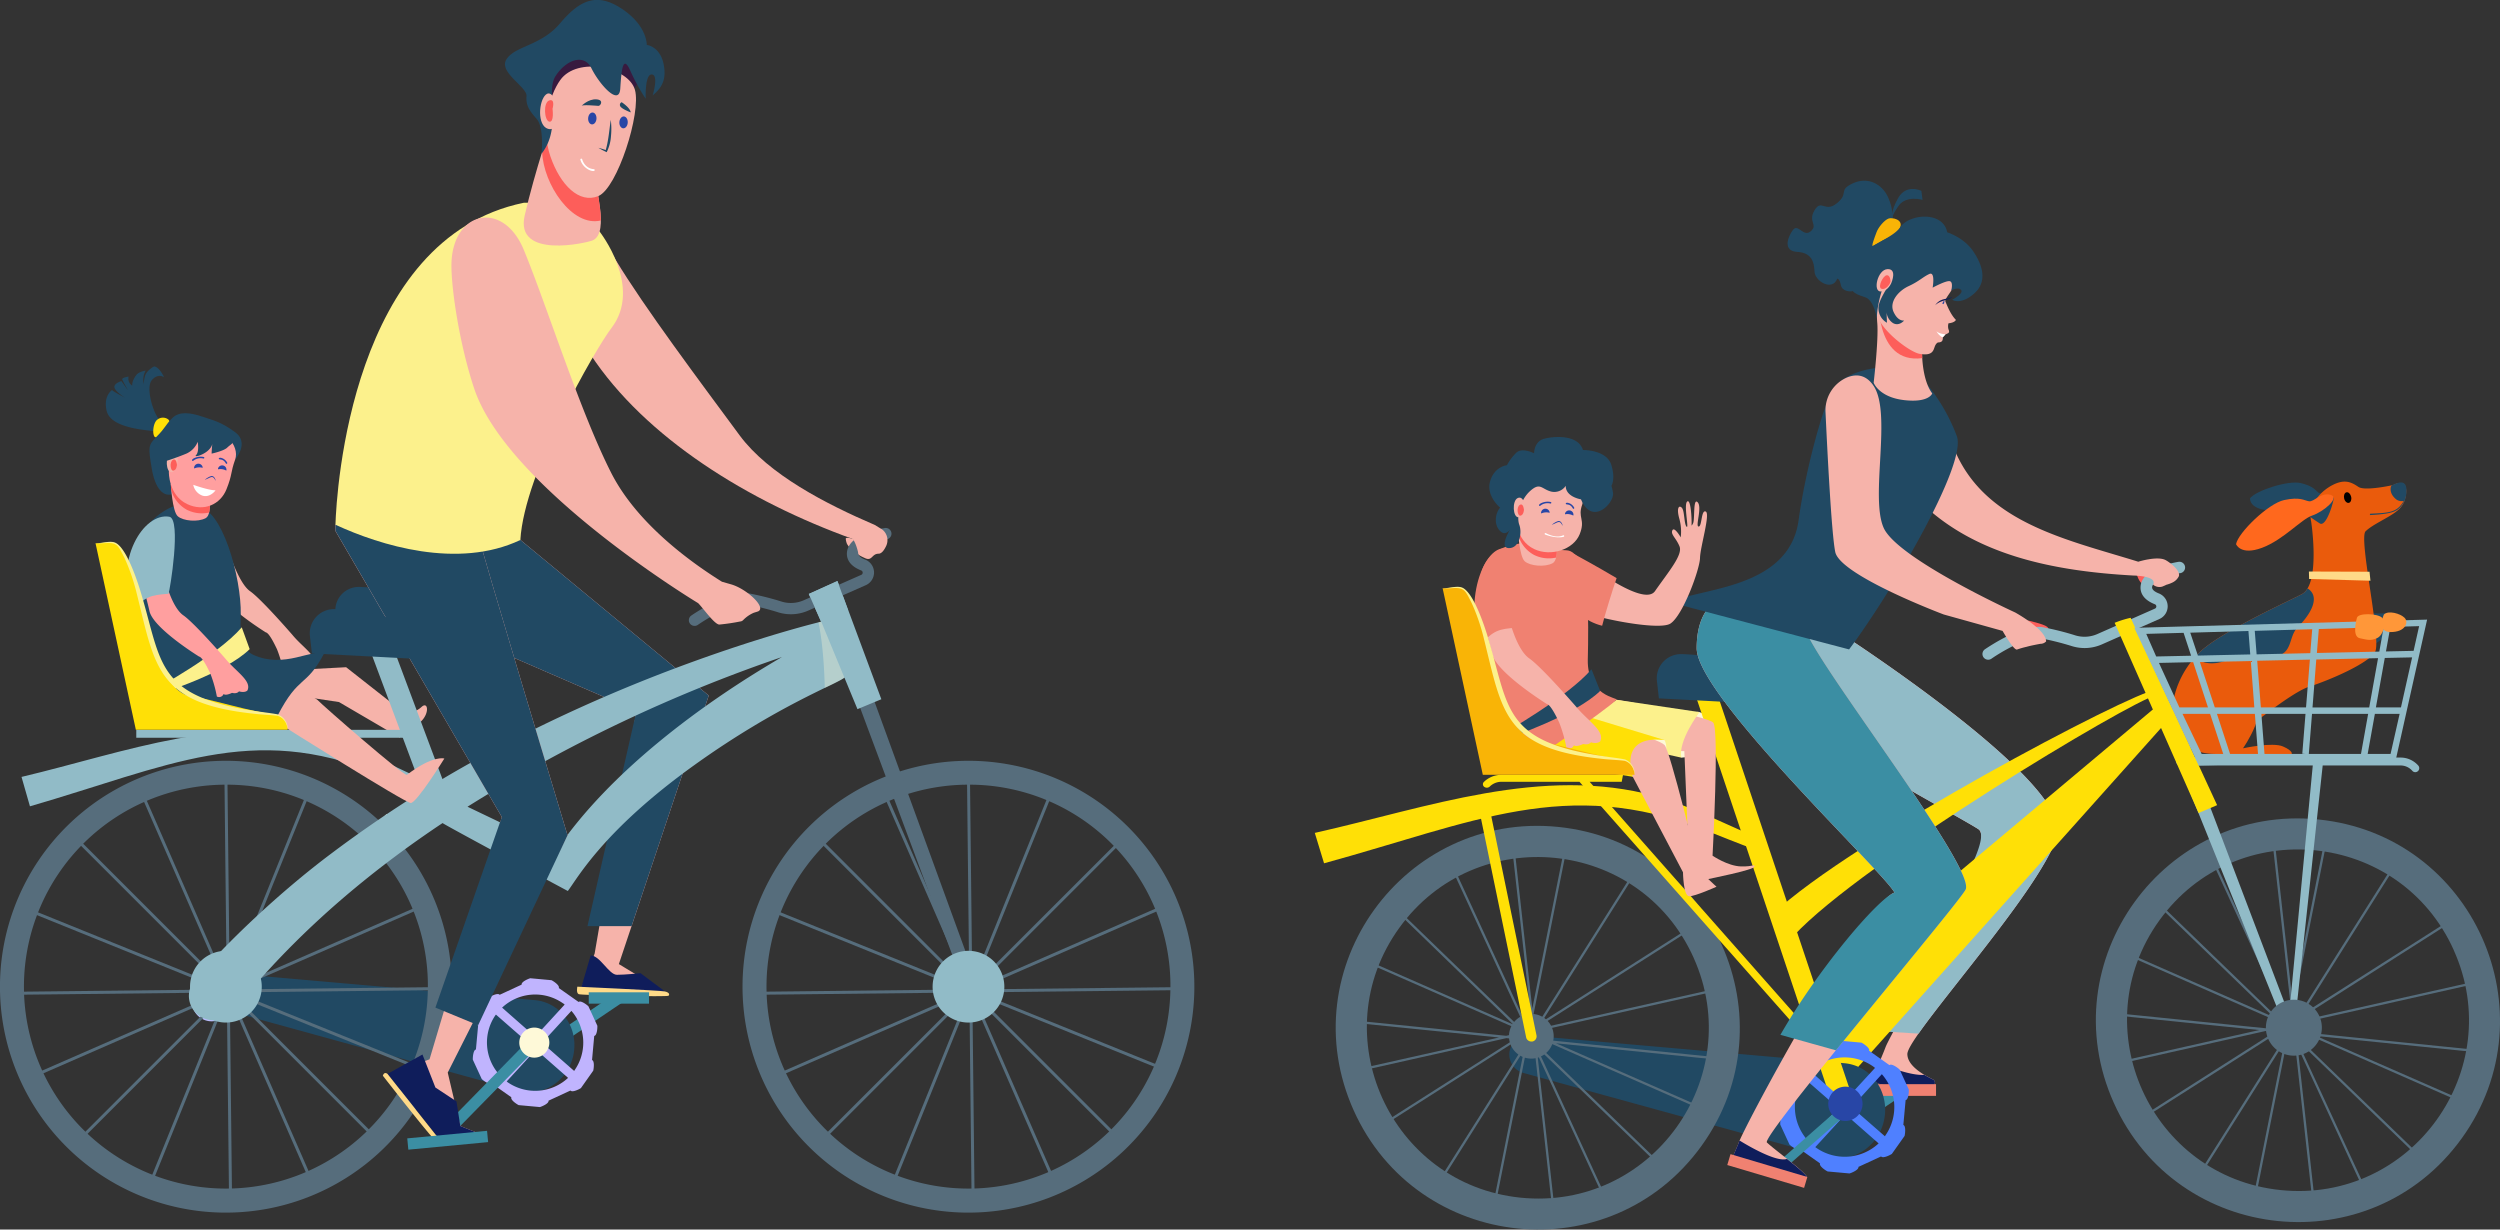 <svg xmlns="http://www.w3.org/2000/svg" viewBox="0 0 982.89 483.4"><rect x="0" y="0" width="982.89" height="483.4" fill="#333333" stroke="none"/><defs><style>.cls-1{isolation:isolate;}.cls-2{fill:#214963;}.cls-3{fill:#ffe006;}.cls-4{fill:#fd5e5a;}.cls-5{fill:#91bbc7;}.cls-6{fill:#f6b3aa;}.cls-16,.cls-7{fill:#fef9d8;}.cls-8{fill:#ea5b0c;}.cls-9{fill:#ffda88;}.cls-10{fill:#ff681d;}.cls-11{fill:#0f1d5b;}.cls-12{fill:#3b8ea3;}.cls-13{fill:#b9bcfc;}.cls-14{fill:#566d7c;}.cls-15{fill:#c0b4fe;}.cls-16{mix-blend-mode:multiply;opacity:0.33;}.cls-17{fill:#fcf18c;}.cls-18{fill:#f08171;}.cls-19{fill:#4f80ff;}.cls-20{fill:#2846a6;}.cls-21{fill:#381a3f;}.cls-22{fill:#f9b406;}.cls-23{fill:#fff;}.cls-24{fill:#111f59;}.cls-25{fill:#ff9739;}.cls-26{fill:#ff9f9f;}</style></defs><g class="cls-1"><g id="Ebene_1" data-name="Ebene 1"><path class="cls-2" d="M171.6,233.3s-.08-.8-2.71-3.36-5.69-12.89-3.18-15.8,4.81-1.15,4.81-1.15-1.83-4.12-3.94-4.24c0,0-3,1.55-3.56,3.85a10.59,10.59,0,0,0-.46,3.15,7.2,7.2,0,0,1,.74-5.34,6.7,6.7,0,0,0-3.4,1.35s-2,2.23-1.91,4.53a3.24,3.24,0,0,1-1.4-3.55s-2.82.38-2.5,1.17c.23.56,2.24,4.24,2.24,4.24l-2.59-3.65s-3.34,1-2.65,2.76,4.12,3.77,4.12,3.77-4.56-2.31-5.15-3c0,0-3.53,2.27-2.09,8.24,1.84,7.64,19,7.54,20.72,8.26S171.6,233.3,171.6,233.3Z" transform="translate(-106.02 -64.68)"/><path class="cls-3" d="M172.21,229.61a3.49,3.49,0,0,0-4.36.08c-1.63,1.21-2.06,5.66-1,6.75S174.75,232.41,172.21,229.61Z" transform="translate(-106.02 -64.68)"/><path class="cls-4" d="M946,290.28s.93,3.49,2.76,4.25,2.29-1.37,1.81-2.75S946,290.28,946,290.28Z" transform="translate(-106.02 -64.68)"/><path class="cls-4" d="M903,308.58s6.4,1.35,7.86,2.53-.11,3.06-1.39,2.66S903,308.58,903,308.58Z" transform="translate(-106.02 -64.68)"/><path class="cls-5" d="M885.83,323.08a2.26,2.26,0,0,1,.57-3.13c1.5-1,14.79-10,22.66-8.69A111.83,111.83,0,0,1,922,314.5a12.44,12.44,0,0,0,8.58-.53l22.64-10a.93.93,0,0,0,0-1.72c-4.7-1.84-5.66-4.61-5.64-6.61.1-7.32,12.45-9.67,14.92-10.07a2.25,2.25,0,1,1,.71,4.45c-6.57,1.06-15.71,5.16-8.35,8a5.44,5.44,0,0,1,.19,10l-22.64,10a16.83,16.83,0,0,1-11.71.72,109.75,109.75,0,0,0-12.35-3.1c-5.17-.86-15.72,5.45-19.36,8A2.26,2.26,0,0,1,885.83,323.08Z" transform="translate(-106.02 -64.68)"/><path class="cls-6" d="M442.84,277.12s-4.4-1.8-4.3-.57a7,7,0,0,0,.42,1.82c.72,1.52,3.58,4.51,5.21,4C446.22,281.74,442.84,277.12,442.84,277.12Z" transform="translate(-106.02 -64.68)"/><path class="cls-6" d="M450,271.09c-19.15-8.23-41.81-19.83-53.21-35.28-15.29-20.72-37.62-50.48-48.73-69C338,150,319.28,148,319.16,166.24c-.05,8.14,9.94,23.93,19,37.78,21.61,32.86,62.12,57.79,103.09,72.55l11.15-4Z" transform="translate(-106.02 -64.68)"/><path class="cls-2" d="M198.47,245.36s5.77-6.56,0-10.76S190,230,185.61,228.5s-9-2.31-11.85.54-2.59,3.73-6.11,7.25-3.32,4.27-2,12.4,4.65,11.78,8.66,10.09S198.47,245.36,198.47,245.36Z" transform="translate(-106.02 -64.68)"/><path class="cls-6" d="M210.36,328.69,242.1,327,265,345a9.1,9.1,0,0,0,6.73-2.36c3-2.81,3.52,4.27-2.56,7.37s-5.94,4.68-5.94,4.68l-23.94-14L196.7,334.3Z" transform="translate(-106.02 -64.68)"/><path class="cls-7" d="M767.1,362.56s6.46-.17,8.62-5.43,3.75-10.87-1.52-12.48S763.8,360.69,767.1,362.56Z" transform="translate(-106.02 -64.68)"/><path class="cls-2" d="M990.62,260.62s-.36,4,7,4.7,15.45-2.79,19-2.29,10.61-1.16,8.25-3.36-5.85-.25-7.2-1.21-1.93-2.59-7-3.84S992.74,257.64,990.62,260.62Z" transform="translate(-106.02 -64.68)"/><path class="cls-2" d="M1035.61,305.47s6.3.91,10.16,0l1.48,5.66s-7.44,8.62-11,7.74S1035.61,305.47,1035.61,305.47Z" transform="translate(-106.02 -64.68)"/><path class="cls-8" d="M1051.53,255.5c-1.23-2-4.58-.13-4.58-.13s-11.07,2.48-13.66.76-5.32-3.4-10.5-.6-9.44,8.35-8.11,14.3c0,0,3.71,24.29-3.54,28.37-3.5,2-32.19,14.76-40.63,23.2-14.45,14.45-15.18,39.7,6.5,39.7,10.84-8.77,29.51-24.06,36.77-26.4,8.35-2.69,23.28-9.14,26-13.7s-6.55-44.67-3.71-47.44,9-5.26,12.27-7.93a8.88,8.88,0,0,0,3-4S1052.77,257.52,1051.53,255.5Z" transform="translate(-106.02 -64.68)"/><path class="cls-8" d="M975.93,335.85s9-4,16,1.68-4.06,21.35-4.06,21.35,11.56-2.53,15.71-.73,3.44,3,3.44,3H977S963.1,339.2,975.93,335.85Z" transform="translate(-106.02 -64.68)"/><path class="cls-2" d="M1013.26,296a5.84,5.84,0,0,1-2.12,2.2c-3.5,2-32.19,14.76-40.63,23.2-.56.56-1.1,1.14-1.62,1.73,2,1.66,5.57,3.34,11.15,1.63,9.43-2.91,5.64-1.61,17-1.61s8-7.57,12.41-11.95C1013.41,307.26,1019,299.7,1013.26,296Z" transform="translate(-106.02 -64.68)"/><polygon class="cls-9" points="907.76 224.7 931.59 224.78 931.96 228.31 907.84 227.63 907.76 224.7"/><path class="cls-2" d="M1010.13,264.67a73.8,73.8,0,0,0,8,5.84c2.67,1.42,5.67-9.56,5.37-10.17S1010.13,264.67,1010.13,264.67Z" transform="translate(-106.02 -64.68)"/><path class="cls-10" d="M985.14,278.62s1.74,4.58,10.19,1.44,15.53-11.32,19.76-12.7,11.06-6.95,7.28-8.11-6.57,2.86-8.57,2.51-3.5-1.81-9.76-.48S985.89,274.2,985.14,278.62Z" transform="translate(-106.02 -64.68)"/><path d="M1030.39,260c.26,1.14-.15,2.21-.91,2.38s-1.6-.62-1.85-1.76.15-2.21.92-2.39S1030.14,258.88,1030.39,260Z" transform="translate(-106.02 -64.68)"/><path class="cls-2" d="M1051.64,255.2c-1.24-2-4.9.22-5.27.3s-1.45,3,1.79,5.55a3.44,3.44,0,0,0,2.58.61c.08,0,.56,0,.59-.05C1052,260.47,1052.63,256.82,1051.64,255.2Z" transform="translate(-106.02 -64.68)"/><polygon class="cls-6" points="188.93 199.34 278.65 273.46 243.31 379.04 262.84 390.87 227.94 390.13 233.79 374.88 250.23 279.55 169.43 244.45 188.93 199.34"/><polygon class="cls-2" points="278.65 273.46 188.93 199.34 169.43 244.45 250.23 279.55 230.97 364.11 248.31 364.11 278.65 273.46"/><path class="cls-11" d="M338.24,440.32,334,454.8l34.91.74-11.06-8.25s-6.08.64-9.27.64S341.94,440.32,338.24,440.32Z" transform="translate(-106.02 -64.68)"/><path class="cls-9" d="M333,452.6s-.54,2.48.54,2.94,34.82,1.12,35.32.62.29-1.29-1.44-1.69S333,452.6,333,452.6Z" transform="translate(-106.02 -64.68)"/><path class="cls-5" d="M117.79,381.69c53.8-15.58,87.31-33.22,136.9-12.81,6.25,2.56,12.49,5.29,18.88,7.79l1.62-4.15c-13.62-6.07-24.72-12.35-37.89-16.39-41-11.85-82.08,4.35-122.82,14Z" transform="translate(-106.02 -64.68)"/><rect class="cls-5" x="53.58" y="286.94" width="107.91" height="3.11"/><path class="cls-5" d="M256.59,308.53l25,66.78c-2.61,1.22-5.72,1.7-8.55,2.59l-24.75-66.25Z" transform="translate(-106.02 -64.68)"/><path class="cls-2" d="M281,314.54l-42.35-2.23-.74-6.61a9.21,9.21,0,0,1,9.38-10.26c7.83.24,18.52,1.52,26.65,6.1C288.45,309.71,281,314.54,281,314.54Z" transform="translate(-106.02 -64.68)"/><rect class="cls-12" x="231.47" y="390.13" width="23.7" height="4.46"/><rect class="cls-12" x="310.84" y="466.59" width="42.1" height="4.45" transform="translate(-311.63 201.56) rotate(-34.05)"/><polygon class="cls-7" points="84.71 393.81 154.53 323.01 173.35 320 172.19 315.7 151.85 320.18 81.32 390.9 84.71 393.81"/><path class="cls-13" d="M181.48,458.48a7.74,7.74,0,1,0,7.74-7.74A7.74,7.74,0,0,0,181.48,458.48Z" transform="translate(-106.02 -64.68)"/><path class="cls-2" d="M331.76,477.46c1-10-5.94-18.73-15.45-19.57L196.19,447.32a7.27,7.27,0,0,0-2.58,14.18l116.23,32C320.52,496.34,330.68,488.39,331.76,477.46Z" transform="translate(-106.02 -64.68)"/><polygon class="cls-14" points="174.7 389.25 174.69 388.07 92.63 388.97 167.83 356.12 167.36 355.04 92.37 387.8 150.24 329.93 149.4 329.1 91.38 387.11 122.16 311.06 121.06 310.61 90.3 386.64 89.4 304.63 88.23 304.64 89.12 386.7 56.27 311.5 55.2 311.97 87.96 386.97 30.09 329.1 29.25 329.93 87.27 387.95 11.21 357.18 10.77 358.27 86.8 389.03 4.79 389.93 4.79 391.11 86.86 390.21 11.66 423.06 12.13 424.13 87.12 391.38 29.25 449.25 30.09 450.08 88.11 392.06 57.33 468.12 58.43 468.56 89.19 392.54 90.08 474.54 91.26 474.53 90.36 392.48 123.21 467.68 124.29 467.21 91.53 392.21 149.4 450.08 150.24 449.25 92.22 391.23 168.28 422 168.72 420.91 92.69 390.15 174.7 389.25"/><path class="cls-14" d="M194.78,363.79a88.82,88.82,0,1,0,88.82,91.7A88.82,88.82,0,0,0,194.78,363.79Zm79.41,91.39a79.4,79.4,0,1,1-79.41-82A79.06,79.06,0,0,1,274.19,455.18Z" transform="translate(-106.02 -64.68)"/><path class="cls-5" d="M180.74,452.15a14.1,14.1,0,1,0,14.55-13.64A14.11,14.11,0,0,0,180.74,452.15Z" transform="translate(-106.02 -64.68)"/><polygon class="cls-14" points="466.64 389.25 466.63 388.07 384.57 388.97 459.77 356.12 459.3 355.04 384.31 387.8 442.18 329.93 441.34 329.1 383.32 387.11 414.1 311.06 413 310.61 382.24 386.64 381.34 304.63 380.17 304.64 381.06 386.7 348.21 311.5 347.14 311.97 379.9 386.97 322.03 329.1 321.19 329.93 379.21 387.95 303.15 357.18 302.71 358.27 378.73 389.03 296.73 389.93 296.74 391.11 378.8 390.21 303.6 423.06 304.07 424.13 379.06 391.38 321.19 449.25 322.03 450.08 380.05 392.06 349.27 468.12 350.37 468.56 381.13 392.54 382.02 474.54 383.2 474.53 382.3 392.48 415.15 467.68 416.23 467.21 383.47 392.21 441.34 450.08 442.18 449.25 384.16 391.23 460.22 422 460.66 420.91 384.63 390.15 466.64 389.25"/><path class="cls-14" d="M486.72,363.79a88.82,88.82,0,1,0,88.82,91.7A88.82,88.82,0,0,0,486.72,363.79Zm79.41,91.39a79.4,79.4,0,1,1-79.41-82A79.06,79.06,0,0,1,566.13,455.18Z" transform="translate(-106.02 -64.68)"/><path class="cls-15" d="M337.36,460.3c-.81-.76-3.08-2.39-3.86-1.69l-7.78-5.48c.4-1-1.89-2.58-2.88-3.08l-8.34-.77c-1.06.32-3.61,1.48-3.39,2.51l-8.65,4c-.64-.84-3.17.35-4.1,1l-4.83,6.84c-.26,1.08-.53,3.87.47,4.19l-.87,9.48c-1,.14-1.28,2.93-1.22,4l3.51,7.61c.8.76,3.08,2.39,3.86,1.68l7.78,5.49c-.41,1,1.89,2.58,2.87,3.08l8.35.77c1.06-.32,3.61-1.48,3.39-2.51l8.64-4c.64.84,3.18-.35,4.1-.95l4.84-6.85c.26-1.07.53-3.86-.47-4.18l.86-9.48c1.05-.14,1.29-2.93,1.23-4Zm-10-1.19c.23.16.44.35.66.52l-11.6,12.65-13-11.44A19,19,0,0,1,327.32,459.11Zm-26.41,4.55.06-.08,13,11.37-11.45,12.5A18.93,18.93,0,0,1,300.91,463.66Zm4.55,26.41-.27-.21,11.47-12.51,12.66,11.1A19,19,0,0,1,305.46,490.07Zm26.41-4.55-.16.2-12.6-11.05,11.52-12.56A19,19,0,0,1,331.87,485.52Z" transform="translate(-106.02 -64.68)"/><polygon class="cls-14" points="385.6 390.51 380.1 390.73 322.46 236.18 328.39 233.52 385.6 390.51"/><path class="cls-5" d="M435.26,293.11,424,298.2l4.84,10.9c-.21.07-64,15.23-131.84,52.2a483.83,483.83,0,0,0-60.8,39c-20.36,15.25-41.7,35.53-53.68,49.77a9.56,9.56,0,0,0,14.63,12.31c7-7.19,29.91-38.83,82.87-74.11.77.73,49.15,26.67,49.24,26.71,3.7-4.79,13.82-23.79,50-49.68,32.49-23.26,56.06-31.82,58.75-34.21l.41,1,4.72,11.4,9.39-3.9ZM325,398.7l-35.18-16.85A593.16,593.16,0,0,1,413.45,323C381.75,341.43,345.74,368.21,325,398.7Z" transform="translate(-106.02 -64.68)"/><path class="cls-16" d="M438,331.1l-.14.1a73.73,73.73,0,0,1-7.57,3.93h0c-.14-6-.65-17.07-2.48-25.76l.54-.14.34-.08.21-.06Z" transform="translate(-106.02 -64.68)"/><rect class="cls-12" x="271.14" y="492.12" width="50.97" height="4.45" transform="translate(-370.12 295.64) rotate(-45.59)"/><path class="cls-6" d="M294.32,275.81c-.4.74,34.83,117.25,34.83,117.25l-47.1,93.31,4.94,21,8,3.23H278.79L260.4,486.37l14.49-5.2,28.42-95.27L237.87,273.39s0-.88,0-2.43C260.44,271.6,270.82,271.58,294.32,275.81Z" transform="translate(-106.02 -64.68)"/><path class="cls-2" d="M329.15,393.06s-35.23-116.51-34.83-117.25c-23.5-4.23-33.88-4.21-56.42-4.85-.05,1.55,0,2.43,0,2.43L303.31,385.9,277.2,460.83l16.8,6.93Z" transform="translate(-106.02 -64.68)"/><polygon class="cls-11" points="166.09 414.58 171.18 427.56 179.47 433.03 180.97 442.69 188.93 445.91 172.48 447.59 152.37 422.19 166.09 414.58"/><path class="cls-9" d="M256.54,487.6S276.32,513,277.2,513a1.6,1.6,0,0,0,1.3-.68l-20.11-25.4S257.16,485.75,256.54,487.6Z" transform="translate(-106.02 -64.68)"/><path class="cls-17" d="M311.93,144.4c23.35-.62,28.29,9.8,29.81,11.31,0,0,17.16,21.71,4.63,38-6.05,7.86-34.22,56.51-35.77,83.27-24.54,11.64-55.16,2.13-72.7-6C238.32,257.75,244.15,158.36,311.93,144.4Z" transform="translate(-106.02 -64.68)"/><rect class="cls-12" x="266.3" y="510.72" width="31.51" height="4.46" transform="translate(-153.15 -35.78) rotate(-5.41)"/><path class="cls-7" d="M322,474.59a5.91,5.91,0,1,1-5.91-5.91A5.92,5.92,0,0,1,322,474.59Z" transform="translate(-106.02 -64.68)"/><path class="cls-6" d="M825.88,311.2c4.23,2.72,94.9,61.17,88.94,82-6.13,21.46-58.91,78.6-58.91,85.88,0,4.33,5.54,7.82,10,9.95a1.39,1.39,0,0,1-.54,2.64c-8.35.38-22.16.58-22.16-2.36,0-4.22,1.83-6.82,4.13-12.95s44.33-77.91,36.78-85.46c-1.91-1.92-83.92-46.21-88.9-54.53a75.83,75.83,0,0,1-4.17-7.66C808.51,329.07,810.39,317.93,825.88,311.2Z" transform="translate(-106.02 -64.68)"/><path class="cls-5" d="M825.88,311.2c-15.49,6.73-17.37,17.87-34.79,17.54a75.83,75.83,0,0,0,4.17,7.66c5,8.32,87,52.61,88.9,54.53,6.46,6.46-30.72,59.92-40.91,79.06l17.06,1.07c12.78-18.29,49.46-60.15,54.51-77.83C920.78,372.37,830.11,313.92,825.88,311.2Z" transform="translate(-106.02 -64.68)"/><polygon class="cls-3" points="711.36 392.24 851.06 275.03 854.13 281.18 724.01 426.79 711.36 392.24"/><path class="cls-3" d="M953.71,338c-10.35,2.53-115.54,65.62-142.38,94.45l-8.22-8.53c30.72-29,140.71-87,150.6-88.09Z" transform="translate(-106.02 -64.68)"/><rect class="cls-12" x="813.15" y="503.09" width="43.43" height="4.6" transform="translate(-245.86 489.45) rotate(-34.05)"/><path class="cls-11" d="M865.41,491.7a1.39,1.39,0,0,0,.54-2.64c-1.1-.52-2.26-1.13-3.39-1.8-4.86.39-13.17-2.72-17.74-4.63a16.75,16.75,0,0,0-1.57,6.71C843.25,492.28,857.06,492.08,865.41,491.7Z" transform="translate(-106.02 -64.68)"/><rect class="cls-18" x="736.72" y="426.25" width="24.44" height="4.6"/><path class="cls-3" d="M626.58,404.09c58.69-16.07,95.23-34.27,149.34-13.22,6.81,2.66,13.62,5.47,20.59,8l1.76-4.28c-14.86-6.26-26.95-12.74-41.33-16.9-44.76-12.23-89.54,4.48-134,14.45Z" transform="translate(-106.02 -64.68)"/><path class="cls-2" d="M847.09,502.88c1-10.28-6.12-19.32-15.93-20.19l-123.91-10.9a7.5,7.5,0,0,0-2.66,14.62l119.89,33C835.5,522.35,846,514.16,847.09,502.88Z" transform="translate(-106.02 -64.68)"/><path class="cls-14" d="M709.57,471.24l-.07-.58.27-.42,70.89-15.91-.2-.89-70,15.72.57-.9,59.07-37.63-.48-.77-57.45,36.6,36.51-57.91-.77-.48L710.36,467.6l-1.12.71-.45-4.11,13-65.08-.9-.17L708.45,461.2,701.67,400l-.91.1,7.11,64.05-1,5-28.77-62.36-.83.39,28.84,62.49-2.68-1.17L657,423.61l-.63.65L701,467.49l-56.15-24.64-.37.83,58.4,25.62,1.3,1.26-6,1.35-59.48-6-.09.9,56.76,5.77L641,484.76l.2.89,57.07-12.82,3.37.34L649.7,506.25l.48.76,52.89-33.69,2.91.3-.27,1.35-34,53.89.78.49,32.71-51.88-11.84,59.36.89.18,12.31-61.7,1-1.52.81.78.9,1.94,7,63.33.9-.1-6.72-60.62,25.76,55.81.82-.38-26.87-58.23,48,46.4.63-.66L710,474.87l-.09-.86,4.88.5,59.64,26.16.37-.83-57.06-25,64.19,6.52.09-.91-67-6.8Z" transform="translate(-106.02 -64.68)"/><path class="cls-14" d="M775,515.16c-35.79,49.64-111.8,41.63-136.75-13.88-25.09-55.82,19.85-117.64,80.4-111.49C779.52,396,810.59,465.8,775,515.16Zm-3.12-73.95c-21.23-47.23-85.6-53.51-115.72-11.74-30.28,42-3.54,100.88,47.69,106.08C755.36,540.78,793,488.18,771.87,441.21Z" transform="translate(-106.02 -64.68)"/><path class="cls-14" d="M716.85,471.64a8.79,8.79,0,1,1-9.23-8.33A8.78,8.78,0,0,1,716.85,471.64Z" transform="translate(-106.02 -64.68)"/><path class="cls-14" d="M1008.44,468.3l-.06-.57.26-.42,70.9-15.91-.2-.89-70,15.72.56-.9L1069,427.7l-.49-.77L1011,463.53l36.52-57.91-.77-.48-37.55,59.53-1.11.71-.46-4.11,13-65.08-.89-.17-12.42,62.26-6.78-61.2-.91.1,7.1,64.05-1,5L977,403.9l-.82.38L1005,466.79l-2.69-1.18-46.44-44.93-.64.65,44.69,43.22-56.16-24.63-.36.83,58.4,25.62,1.29,1.26-6,1.35-59.47-6-.1.9,56.77,5.77-54.41,12.22.2.88,57.07-12.81,3.37.34-51.92,33.08.49.77,52.89-33.7,2.91.3-.28,1.35-34,53.9.77.48,32.72-51.88-11.84,59.37.89.18,12.31-61.7,1-1.53.81.78.89,1.94,7,63.33.91-.1-6.72-60.62L1035.07,532l.83-.38L1009,473.39l48,46.4.63-.66L1008.85,472l-.1-.87,4.89.5,59.63,26.17.37-.84-57.05-25,64.18,6.52.09-.91-67-6.8Z" transform="translate(-106.02 -64.68)"/><path class="cls-14" d="M1073.87,512.23c-35.8,49.64-111.81,41.63-136.76-13.88C912,442.53,957,380.71,1017.51,386.86,1078.39,393,1109.46,462.87,1073.87,512.23Zm-3.13-74c-21.22-47.23-85.59-53.51-115.71-11.75-30.29,42-3.55,100.89,47.69,106.09C1054.23,537.85,1091.86,485.25,1070.74,438.28Z" transform="translate(-106.02 -64.68)"/><path class="cls-14" d="M1015.72,468.71a8.79,8.79,0,1,1-9.23-8.33A8.79,8.79,0,0,1,1015.72,468.71Z" transform="translate(-106.02 -64.68)"/><polygon class="cls-5" points="861.49 297.68 902.07 404.52 898.62 404.55 856.35 299.84 861.49 297.68"/><path class="cls-3" d="M731,372.05H743.6l.52-2.74h-47.7a9.86,9.86,0,0,0-7,2.79,1.26,1.26,0,0,0,.15,1.94,1.7,1.7,0,0,0,1,.33,1.64,1.64,0,0,0,1.17-.47,6.54,6.54,0,0,1,4.64-1.85H727L823.42,481.2l2.46-1.68Z" transform="translate(-106.02 -64.68)"/><path class="cls-5" d="M1056.8,365.69a9.26,9.26,0,0,0-7-3.17h-86.5a1.56,1.56,0,1,0,0,3.11h52L1005,474.07l2.48.24,11.72-108.68h30.6a6.14,6.14,0,0,1,4.64,2.11,1.56,1.56,0,0,0,1.17.53,1.6,1.6,0,0,0,1-.38A1.57,1.57,0,0,0,1056.8,365.69Z" transform="translate(-106.02 -64.68)"/><rect class="cls-3" x="799.31" y="329.46" width="8.29" height="174.98" transform="translate(-196.84 212.04) rotate(-18.51)"/><path class="cls-2" d="M801.9,341.55l-43.68-2.3-.77-6.82a9.5,9.5,0,0,1,9.68-10.58c8.07.24,19.11,1.56,27.49,6.29C809.57,336.57,801.9,341.55,801.9,341.55Z" transform="translate(-106.02 -64.68)"/><path class="cls-19" d="M852.87,485.18c-.83-.78-3.18-2.47-4-1.74l-8-5.66c.42-1-2-2.66-3-3.18l-8.62-.78c-1.09.32-3.72,1.52-3.49,2.58l-8.91,4.11c-.67-.86-3.28.37-4.24,1l-5,7.06c-.26,1.11-.54,4,.49,4.32l-.89,9.77c-1.08.15-1.32,3-1.27,4.16l3.63,7.85c.83.78,3.17,2.47,4,1.74l8,5.66c-.42,1,1.95,2.66,3,3.18l8.61.78c1.09-.32,3.72-1.52,3.49-2.58l8.92-4.11c.66.86,3.27-.37,4.23-1l5-7.06c.26-1.11.54-4-.49-4.31l.9-9.78c1.07-.14,1.32-3,1.26-4.16ZM842.51,484c.24.17.46.36.68.54l-12,13.05-13.45-11.8A19.55,19.55,0,0,1,842.51,484Zm-27.24,4.69.06-.07L828.7,500.3l-11.82,12.89A19.56,19.56,0,0,1,815.27,488.64ZM820,515.89l-.28-.22,11.84-12.91,13.05,11.46A19.56,19.56,0,0,1,820,515.89Zm27.24-4.69c-.05.07-.11.13-.16.21L834,500l11.88-13A19.53,19.53,0,0,1,847.2,511.2Z" transform="translate(-106.02 -64.68)"/><polygon class="cls-12" points="697.73 462.83 727.43 436.71 724.67 434.39 693.79 461.55 697.73 462.83"/><path class="cls-6" d="M816.86,314.55c-4.08-8.47-9.47-13.89-16-16.14a21.27,21.27,0,0,0-14.54.28c-1.33.15-13.24,2-13.24,20.84s73.45,87.9,77.76,96.06c-12.18,4.55-60.89,95.24-61.43,98.93l-2.1,4.93s29.31,8.53,29.13,8c-.81-2.19-12.41-10.44-15.76-13.6-2.13-2.65,74.36-92.73,78.09-99.42C883.07,406.73,825.65,332.79,816.86,314.55Z" transform="translate(-106.02 -64.68)"/><path class="cls-12" d="M816.86,314.55c-4.08-8.47-9.47-13.89-16-16.14a21.27,21.27,0,0,0-14.54.28c-1.33.15-13.24,2-13.24,20.84s73.45,87.9,77.76,96.06C844.2,418.06,820.58,446,806,471.53l21.84,6.1c21.68-26.79,48.76-59.24,50.94-63.16C883.07,406.73,825.65,332.79,816.86,314.55Z" transform="translate(-106.02 -64.68)"/><path class="cls-11" d="M808.57,520.32c-4.18,1.42-15.61-5.37-18.64-7.24a8.46,8.46,0,0,0-.54,1.44l-2.1,4.93s29.31,8.53,29.13,8C816,526.3,812.34,523.31,808.57,520.32Z" transform="translate(-106.02 -64.68)"/><path class="cls-3" d="M708.07,474.16a2,2,0,0,0,.42,0,2.07,2.07,0,0,0,1.61-2.45l-19-92.06a2.07,2.07,0,0,0-4.06.84l19,92.06A2.06,2.06,0,0,0,708.07,474.16Z" transform="translate(-106.02 -64.68)"/><path class="cls-3" d="M937.4,309.54l33,74.79,7.29-3.1-34-73.66A41.07,41.07,0,0,0,937.4,309.54Z" transform="translate(-106.02 -64.68)"/><path class="cls-6" d="M957.37,284.85c-3.23-1.66-10.68.67-10.68.67-28.5-8.86-61.26-15.42-72.79-45.41l-7.78-9.44-7.5,25,2.09,6c21.72,21.57,53.42,27.58,84,29.28,0,0,9.71.11,7.79,3.58a3.86,3.86,0,0,0,3.61.78,17.78,17.78,0,0,0,1.65-.73,12.9,12.9,0,0,0,2.39-.89,5.31,5.31,0,0,0,2.53-2.52C963.31,289,959.16,285.77,957.37,284.85Z" transform="translate(-106.02 -64.68)"/><path class="cls-2" d="M875.35,236.11A73.55,73.55,0,0,0,859,210.54a8.1,8.1,0,0,0-3-1.26c-3.27-.82-24.4-1.57-30.14,9.93-3.44,6.87-10,30.18-12.71,50C809.32,296.92,773,295.67,763,301.59L833,320C849,298.68,879.57,247.18,875.35,236.11Z" transform="translate(-106.02 -64.68)"/><path class="cls-6" d="M898.28,305.47s-46.22-21.12-51.67-33.23,3.31-45.06-4-55.9c-3.06-4.51-6.9-4.66-10.34-3.29a14.07,14.07,0,0,0-8.53,13.83c.68,14.65,2.35,47.67,3.82,54.82,1.91,9.23,42.54,24.53,42.66,24.57l23.13,6.45s4.41,7.84,5.7,7.32a35.45,35.45,0,0,1,3.91-1.11c1.38-.43,5.25-1.13,5.25-1.13a3.06,3.06,0,0,0,2.25-.94C910.44,312.14,898.28,305.47,898.28,305.47Z" transform="translate(-106.02 -64.68)"/><rect class="cls-18" x="798.67" y="509.38" width="4.46" height="31.51" transform="translate(-36.8 1078.4) rotate(-73.44)"/><path class="cls-20" d="M838.29,498.65a6.74,6.74,0,1,1-6.73-6.74A6.73,6.73,0,0,1,838.29,498.65Z" transform="translate(-106.02 -64.68)"/><path class="cls-5" d="M945.13,311.52l25.34,54.12,77.41-2,12.37-55.36Zm72.55.45,25.5-.73-1.72,9.62-24.54.54Zm-1,12,24.29-.53-3.48,19.38H1015.2Zm-1.6-11.91-.76,9.41-21.1.47-.73-9.24ZM992.32,342.8H976.78L970.93,325l20-.44ZM990,312.75l.72,9.22-20.59.45-3-9Zm-40.17,1.14,14.68-.41,2.95,9-13.72.3Zm5,11.42,13.44-.3,5.83,17.79H962.86Zm16.79,35.79-7.53-15.75h10.84l5.17,15.75Zm11.16,0-5.16-15.75h14.91l1.24,15.75Zm13.54,0-1.23-15.75h17.35L1011.18,361l1.27.1Zm-1.43-18.3-1.44-18.34,20.71-.45-1.51,18.79Zm18.85,18.3,1.26-15.75h22.07l-2.82,15.75Zm32.14,0h-9l2.83-15.75h9.73Zm4.09-18.3h-9.85l3.49-19.44,10.75-.23Zm-5.9-22,1.73-9.63,11.31-.32-2.17,9.71Z" transform="translate(-106.02 -64.68)"/><path class="cls-21" d="M322.24,130.25c-.54-.61-3.25-23.79-3.25-23.79s-1.36-17.21,2.78-18.9,14.71-8.63,22-6.78,11.52,5.45,12.05,6.06S358.9,97,358.9,97s-1.47-3.39-5.21,6.62S322.24,130.25,322.24,130.25Z" transform="translate(-106.02 -64.68)"/><path class="cls-6" d="M340.68,134.37c-1.54,2.44,5.36,21.55-1.58,24.79-2.22,1-30.78,7.6-26.79-9.77s10.77-37.21,10.77-37.21Z" transform="translate(-106.02 -64.68)"/><path class="cls-4" d="M319.16,124.36c.43,12.73,11.79,29.73,23.09,27,0-6.74-2.57-15.43-1.57-17l-17.6-22.19C323,112.39,321.4,117.06,319.16,124.36Z" transform="translate(-106.02 -64.68)"/><path class="cls-6" d="M326.29,96.14c-4.4,6.16-7.76,18.74-3.87,30.05s11.36,18.66,18.83,15.58S358.19,109,355.65,100,333,86.75,326.29,96.14Z" transform="translate(-106.02 -64.68)"/><path class="cls-2" d="M318.92,125.13s1.11-10.27-1.9-13.68-4.27-5.34-4-9-11.25-9.38-7.82-14.56S318.74,82.64,326.08,74s13.94-12.71,24.22-6,10,14.35,10,14.35,5.17.48,6.62,7.52-1.62,10-4.3,12.32c0,0,2.49-8.06-.33-8.24s-2.41,9.57-2.41,9.57a77.45,77.45,0,0,1-6.08-11.1c-2.93-6.53-3.46,0-3.92,7.12s-8.34-1.91-11.32-8-10.2-3.18-14.17,3.13S327.2,114.61,318.92,125.13Z" transform="translate(-106.02 -64.68)"/><path class="cls-6" d="M325.62,107.55s-2.16-8.16-5-5.67-3.48,12.15.86,13.46S325.62,107.55,325.62,107.55Z" transform="translate(-106.02 -64.68)"/><path class="cls-4" d="M323.25,107.45s1.2-4.06-1.27-3.29-2,7.94,0,8.35S323.25,107.45,323.25,107.45Z" transform="translate(-106.02 -64.68)"/><path class="cls-2" d="M346.14,111.8a26.84,26.84,0,0,1,.1,6.27,16.37,16.37,0,0,1-1.7,6.45c-.46-.23-1.69-.78-3.26-1.72,1.1.27,2.17.6,3.23,1l-.43.18C345.26,120.07,345.53,115.93,346.14,111.8Z" transform="translate(-106.02 -64.68)"/><path class="cls-20" d="M340.53,111.36c-.08,1.29-.88,2.29-1.79,2.23s-1.57-1.15-1.49-2.44.88-2.29,1.79-2.23S340.61,110.07,340.53,111.36Z" transform="translate(-106.02 -64.68)"/><path class="cls-20" d="M352.82,112.9c-.08,1.29-.89,2.29-1.79,2.23s-1.58-1.15-1.5-2.44.89-2.29,1.79-2.23S352.9,111.61,352.82,112.9Z" transform="translate(-106.02 -64.68)"/><path class="cls-2" d="M334.59,106.37s2.67-2.83,5.87-2.63,1.6,2.62.85,2.57S334.64,105.71,334.59,106.37Z" transform="translate(-106.02 -64.68)"/><path class="cls-2" d="M350.44,104.87s3.31,2.12,3.55,4c0,0-3.72-1.39-4.16-2.51A1.11,1.11,0,0,1,350.44,104.87Z" transform="translate(-106.02 -64.68)"/><path class="cls-2" d="M850.45,151.74c-.56-.21.23-4.44-2.13-9.55s-7.88-8.2-13.83-5.44-1.4,3.82-6.21,7.78-6.11-1.79-8.85,2.8,1.5,5.66-1.48,8.26-5-3.37-7.11-.39-3.86,8.19,1.78,8.51,6.64,3.91,6.79,7.74,7.06,7.85,8.91,2.8c0,0,.89-.26,1.45,2.51s4.18,2.54,4.41,2.43.92-.28,4.92-6.61,12.56-2.49,11-11.16S850.45,151.74,850.45,151.74Z" transform="translate(-106.02 -64.68)"/><path class="cls-22" d="M848.59,150.58c1.34-.45,5.67.33,4.52,3.46s-4.65,3.92-6.7,5.08-3.15,1.87-4,2.26.69-3.51,1.39-5.42S846.88,151.15,848.59,150.58Z" transform="translate(-106.02 -64.68)"/><path class="cls-2" d="M850,150.79s-.5-.93,2.45-5.18,9.43-2.35,9.43-2.35l-.46-3.54s-5.84-2.93-9.11,2.78S850,150.79,850,150.79Z" transform="translate(-106.02 -64.68)"/><path class="cls-6" d="M861.69,203s-.2,10.78,4,16.36c0,0-1.23,3.77-11.1,2.62s-11.93-6.83-11.93-6.83,2-16.95,1.41-23.61a42.44,42.44,0,0,1,.57-11.09Z" transform="translate(-106.02 -64.68)"/><path class="cls-4" d="M844.61,180.43,861.69,203s0,1,.07,2.48C842.63,208,844.61,180.43,844.61,180.43Z" transform="translate(-106.02 -64.68)"/><path class="cls-6" d="M869.91,161.79c.53.57,5.37,8.48,5.07,12.52s-4.68,7.65-4.08,9,2,5.07,4.1,7.13c0,0-.36,1.1-2.92,1.35a4.37,4.37,0,0,0,0,2.37c.41.89.2,1.27-.1,1.49a7.31,7.31,0,0,1-1.07.5l-1.15,1.25s.25.25-.07,1.11-1.72.8-1.72.8-.77.21-1.31,1.69-.88,3.73-6,2.78c-3.84-.71-15.39-9.3-16.7-15.65-1.09-5.27,2.22-18.27,4.39-20.15C851.4,165.3,866.59,158.2,869.91,161.79Z" transform="translate(-106.02 -64.68)"/><path class="cls-23" d="M867.36,194.9a5.78,5.78,0,0,0,2.42,2.46l1.15-1.25S868.42,196,867.36,194.9Z" transform="translate(-106.02 -64.68)"/><path class="cls-2" d="M871.57,156s6.42,2,10.07,7.25,6,11.94.61,16.76-8.72,2.52-8.72,2.52,4.71-2.47,3.49-3.86-3.87.28-3.87.28.89-3.19-.45-3.69-6.85,2.52-6.85,2.52,1.16-6.53-1.33-5.37-4,2.87-8.1,4.76-7.74,6.25-5.92,10.17,4.15,3.35,4.15,3.35-2,2.43-4.4,1a5.65,5.65,0,0,1-2.51-4.33l.14,4.2a6.48,6.48,0,0,1-3.32-5.47c-.39-4.17,6.89-12.07,5.33-13.88s-6.13,10.76-5.95,17.93c0,0-1-7.25-4.5-8.54s-8-1.91-6-10.67,16-11.51,19.62-16.88S870,147.6,871.57,156Z" transform="translate(-106.02 -64.68)"/><path class="cls-6" d="M849.61,175.92s2.44-5.62-1.52-5.43-5.89,9-2.57,8.79C848.38,179.11,849.61,175.92,849.61,175.92Z" transform="translate(-106.02 -64.68)"/><path class="cls-4" d="M849.3,175.31s-.08-2.6-1.53-2.41-3.46,4.39-2.21,5.21S848.92,177.12,849.3,175.31Z" transform="translate(-106.02 -64.68)"/><path class="cls-20" d="M869.62,184l.76-1.29a1.67,1.67,0,0,1-.13,1.32,2.43,2.43,0,0,1-.2.25A1.45,1.45,0,0,0,869.62,184Z" transform="translate(-106.02 -64.68)"/><path class="cls-24" d="M866.85,184.69c2.28-2.28,6.29-1.93,6.79-3.47-.24.61-2.49.84-3.61,1.16A5.55,5.55,0,0,0,866.85,184.69Z" transform="translate(-106.02 -64.68)"/><path class="cls-14" d="M1018.87,468.72a11,11,0,1,1-11-11A11,11,0,0,1,1018.87,468.72Z" transform="translate(-106.02 -64.68)"/><path class="cls-5" d="M472.69,452.15a14.1,14.1,0,1,0,14.54-13.64A14.1,14.1,0,0,0,472.69,452.15Z" transform="translate(-106.02 -64.68)"/><path class="cls-25" d="M1032.66,307.59s-2.16,7.31,1.09,8,4.2,1.08,6.77,0,3.88-6.2,2.09-8S1033.12,305.57,1032.66,307.59Z" transform="translate(-106.02 -64.68)"/><path class="cls-25" d="M1043.26,306.27s-3.17,6.91,2.68,6.91,7.18-3.88,5.45-5.61S1045,304.58,1043.26,306.27Z" transform="translate(-106.02 -64.68)"/><path class="cls-2" d="M1038,266.64c7.41-.34,10.52-.44,13.12-5.15a.13.13,0,1,1,.24.12c-2.15,4.07-3.77,5-13.34,5.57a.27.27,0,1,1,0-.54h0Z" transform="translate(-106.02 -64.68)"/><path class="cls-6" d="M741.57,339.81c.77,0,35.57,6.44,38,8.95s-.25,52.34-.25,52.34,6,4.11,11.22,4.22,5.26-1.12,5.23.11-18.13,4.85-18.13,4.85l-3.39,1.22L769.76,397l-1.53-37-38-.8Z" transform="translate(-106.02 -64.68)"/><path class="cls-17" d="M741.57,339.81l32.63,4.84s-8.64,11.38-7.1,17.91l-45.06-10Z" transform="translate(-106.02 -64.68)"/><path class="cls-6" d="M725.19,282.67s26.59,21.45,31.5,14.41c5.38-7.71,11-14.25,9.64-17.59s-3.57-4.69-2.8-6.31,3.28,2.76,3.28,2.76a18.82,18.82,0,0,0-.58-7.42c-1.13-4.1-.13-5.38,1-4.22s.84,6.37,1.88,7.45-1.17-8.54.2-9.85,1.84,5.9,1.77,9c0,0-.18,1.05.58-.48s-.07-10.22,1.8-8.27-1,9.51.38,9.54.95-6.74,2.81-5.89-2.17,13.86-2.26,18.27-6.68,22.53-11.63,25.77-36.42-3.48-39.68-6.88S718,280.49,725.19,282.67Z" transform="translate(-106.02 -64.68)"/><path class="cls-18" d="M725.19,282.67c-7.21-2.18-5.38,16.88-2.12,20.29,1.24,1.28,6.5,6.22,12.84,7.74,1.14-4.64,4-13.79,5.69-18.73C733.88,287.36,725.19,282.67,725.19,282.67Z" transform="translate(-106.02 -64.68)"/><path class="cls-7" d="M750.58,370.13s13.67-6,9.89-14.48l-14.25-1.12-3.53,10.29,5.28,5.26Z" transform="translate(-106.02 -64.68)"/><path class="cls-6" d="M706.45,363.55c.45.47,36.89,4.05,40.25,4.12l21,39.94s.11,9.39,2.42,9.44,10.76-3.75,10.76-3.75-7.47-6.65-7.44-7.88-10.8-45.54-13-47.84c-2.63-2.74-28.78-9.82-28.78-9.82Z" transform="translate(-106.02 -64.68)"/><path class="cls-3" d="M706.45,363.55,748,370.08s-6.27-16.67,12.5-14.43l-29.94-9.09Z" transform="translate(-106.02 -64.68)"/><path class="cls-18" d="M706.86,278.27s-20.68-1.48-19.1,19.64c.78,10.4,9,66.58,16.4,68.87,0,0,32.68-22.43,37.41-27,.77-.73-11.61-1.33-11.3-15.76s1.07-42.8-8.55-43S706.86,278.27,706.86,278.27Z" transform="translate(-106.02 -64.68)"/><path class="cls-2" d="M696.73,353.29c.16-.22,25.54-14.46,35-25.48l3.39,8.52c-9.37,9.26-35.49,18.59-38.39,19.12Z" transform="translate(-106.02 -64.68)"/><path class="cls-6" d="M705.44,268.71l-2.69,4s.58,10.73,2.71,12.63,7.93,2.4,11,.76.89-12.41.89-12.41Z" transform="translate(-106.02 -64.68)"/><path class="cls-4" d="M705.44,268.71l-2.69,4s.06,1,.19,2.46a12.82,12.82,0,0,0,6.15,7.66,13.11,13.11,0,0,0,8.73,1.06c.87-3.66-.46-10.2-.46-10.2Z" transform="translate(-106.02 -64.68)"/><path class="cls-6" d="M702,267.94s-.2,9.07,7.15,12.59c6.63,3.17,15.54.17,17.93-5.81s-.92-6.33,1-11.67-4.33-13.84-15.33-10.84S702,267.94,702,267.94Z" transform="translate(-106.02 -64.68)"/><path class="cls-2" d="M700.14,272.12s-1.92,4-4.52,1.15-1.36-7.4.19-9c0,0-5.66-4.63-3.93-10.43s6.59-6.26,6.59-6.26a21.31,21.31,0,0,1,3.59-4.82c2.34-2.36,7.09.14,7.09.14s-.08-4.7,4.06-5.75,13.3-1.6,15.15,4.46c0,0,9.33-.18,11.17,5.88s-.18,8.54-.18,8.54.18-1.57.83,2.39S732,271.66,727.6,261c0,0-6.08-.94-6-5.33a5.38,5.38,0,0,1-5.8,2.26c-3.73-1-4.26-3.78-8.23-.18s-5.41,10.05-4.22,13.28,0,9.22-4.14,9.14S700.14,272.12,700.14,272.12Z" transform="translate(-106.02 -64.68)"/><path class="cls-6" d="M725.71,342.56s-13.52-15.62-18.42-19-7.71-14.79-7.71-14.79l-11.94-5.11s3.27,10.63,5,18.08,21.53,19.72,21.53,19.72c1.63.25,4.45,6.42,4.88,7.34a55,55,0,0,1,2.85,10,2.09,2.09,0,0,0,2.92-1.14c.9.94,3.66-.49,3.66-.49,2.26.58,3-.65,3-.65,2.71.79,3.67-.37,3.67-.37C737.1,352.06,730.21,348.05,725.71,342.56Z" transform="translate(-106.02 -64.68)"/><path class="cls-18" d="M702.35,311.46c.54-1.11,1.58-27.56-2.49-30.3-8.34-5.64-19.05,16.91-11.85,37.14C693.16,312.53,695.2,311.93,702.35,311.46Z" transform="translate(-106.02 -64.68)"/><path class="cls-6" d="M705.5,262.85s-.82-3.44-2.91-2.29-1.81,7.61.44,7.48S705.5,262.85,705.5,262.85Z" transform="translate(-106.02 -64.68)"/><path class="cls-4" d="M705.17,265.16s-.16-2.79-1.6-2-1,4.53.25,4.26S705.17,265.16,705.17,265.16Z" transform="translate(-106.02 -64.68)"/><path class="cls-20" d="M718.5,269.58a6.91,6.91,0,0,0-2.39,1.45c2.74-1.07,3-2,4.28.41C720.25,270.33,719.48,269.25,718.5,269.58Z" transform="translate(-106.02 -64.68)"/><path class="cls-23" d="M720.55,275.15a.31.31,0,1,1,.27.56c-3.2.89-7.64-1-7.28-.85a.31.31,0,1,1,.21-.58C714,274.37,717.65,276.52,720.55,275.15Z" transform="translate(-106.02 -64.68)"/><path class="cls-20" d="M711.17,263.5c-.57-.61,2.11-2,4.49-1.46a.31.31,0,1,1-.14.6,4.56,4.56,0,0,0-3.92.87A.3.3,0,0,1,711.17,263.5Z" transform="translate(-106.02 -64.68)"/><path class="cls-20" d="M724.38,264.55c-1.15-2.13-2.73-1.18-2.76-1.87s2.24-.39,3.3,1.58a.31.31,0,0,1-.13.42A.3.3,0,0,1,724.38,264.55Z" transform="translate(-106.02 -64.68)"/><path class="cls-20" d="M713.69,266.13a4.56,4.56,0,0,1,1.57.17,1.18,1.18,0,0,0,0-.26,1.7,1.7,0,0,0-3.36.2,1.65,1.65,0,0,0,.06.32A4.52,4.52,0,0,1,713.69,266.13Z" transform="translate(-106.02 -64.68)"/><path class="cls-20" d="M723.07,266.86a4.75,4.75,0,0,1,1.49.53,1,1,0,0,0,.07-.25,1.69,1.69,0,0,0-3.31-.58,1.83,1.83,0,0,0,0,.33A4.52,4.52,0,0,1,723.07,266.86Z" transform="translate(-106.02 -64.68)"/><path class="cls-22" d="M744,363.35c-8.84-.89-26.57-6.45-32.65-7.09-16.26-1.73-19.25-42.57-27.4-57-3-5.34-5.24-3.29-10.75-3.29L689,369.31h59.65C748.66,366.21,746.63,363.63,744,363.35Z" transform="translate(-106.02 -64.68)"/><path class="cls-17" d="M748.66,369.31c-.08-2.46-1.63-4.91-3.94-5.51-2.34-.32-4.91-.39-7.37-.62-39.92-3.83-40.53-17.72-47.94-47.45a78.81,78.81,0,0,0-4.78-13.94c-2.6-5.1-2.89-6.19-7.74-5.88a33.18,33.18,0,0,1-3.73.09c3.3-.14,5.45-1,7.49-.39,4.55,1.49,9,15.13,10.36,19.68,8.46,28,5.75,41.12,46.47,46.84,2.46.4,4.87.6,7.4,1.12A6,6,0,0,1,748.66,369.31Z" transform="translate(-106.02 -64.68)"/><path class="cls-2" d="M272.32,323.86l-43.68-2.3-.77-6.82a9.5,9.5,0,0,1,9.68-10.58c8.08.24,19.11,1.56,27.49,6.29C280,318.88,272.32,323.86,272.32,323.86Z" transform="translate(-106.02 -64.68)"/><path class="cls-6" d="M221,314.31s-12.24-14.15-16.68-17.21-8.4-15.76-8.4-15.76l-9.38-2.26s2.95,9.62,4.48,16.37,19.5,17.85,19.5,17.85c1.47.23,4,5.81,4.41,6.65a49.52,49.52,0,0,1,2.59,9.05,1.9,1.9,0,0,0,2.65-1c.81.85,3.3-.44,3.3-.44,2,.53,2.74-.59,2.74-.59,2.45.71,3.32-.34,3.32-.34C231.31,322.91,225.07,319.28,221,314.31Z" transform="translate(-106.02 -64.68)"/><path class="cls-6" d="M176.87,345.86c.45.47,36.89,4.05,40.25,4.12,0,0,48.09,30.35,50.4,30.4s13.2-17.48,13.2-17.48-4.37-1.48-14.72,6.41c-1,.74-32.94-27.12-35.14-29.42-2.63-2.74-28.79-9.82-28.79-9.82Z" transform="translate(-106.02 -64.68)"/><path class="cls-2" d="M174.09,263.82s-17.11,5.89-15.52,27c.78,10.4,8.58,56,16,58.27,0,0,36,5.88,40.56-3,8.48-16.38,11-10.85,18.22-24.3-4.42-2.38-15.44,6-27.82.31-5.7-2.63-4.95-11.21-4.85-15.76.3-14.43-7.36-42.14-17-42.34Z" transform="translate(-106.02 -64.68)"/><path class="cls-17" d="M167.15,335.6c.16-.22,24.46-13.26,33.92-24.28l3.11,8.57c-9.38,9.26-34.13,17.34-37,17.88Z" transform="translate(-106.02 -64.68)"/><path class="cls-26" d="M175.86,251l-2.69,4s.58,10.73,2.72,12.63,7.93,2.4,11,.76.89-12.41.89-12.41Z" transform="translate(-106.02 -64.68)"/><path class="cls-4" d="M175.86,251l-2.69,4s.06,1,.19,2.46a12.86,12.86,0,0,0,6.15,7.66,13.18,13.18,0,0,0,8.73,1.07c.87-3.67-.46-10.21-.46-10.21Z" transform="translate(-106.02 -64.68)"/><path class="cls-26" d="M172.41,250.25s-.2,9.07,7.15,12.59c6.63,3.17,13.13.17,15.51-5.81s1.5-6.33,3.4-11.67-4.33-13.84-15.33-10.84S172.41,250.25,172.41,250.25Z" transform="translate(-106.02 -64.68)"/><path class="cls-26" d="M194.79,323.82s-12.24-14.14-16.68-17.21-7-13.39-7-13.39l-10.81-4.63s3,9.63,4.49,16.37,19.49,17.85,19.49,17.85c1.48.23,4,5.82,4.42,6.65a49.41,49.41,0,0,1,2.58,9.06,1.89,1.89,0,0,0,2.65-1c.81.85,3.31-.44,3.31-.44,2.05.52,2.73-.59,2.73-.59,2.46.71,3.32-.35,3.32-.35C205.11,332.42,198.87,328.8,194.79,323.82Z" transform="translate(-106.02 -64.68)"/><path class="cls-5" d="M172.26,298.14c.54-1.1,5.16-29.44.33-30.3-10.05-1.77-21.87,16.92-14.67,37.15C163.07,299.22,165.11,298.62,172.26,298.14Z" transform="translate(-106.02 -64.68)"/><path class="cls-6" d="M175.92,245.16s-.82-3.44-2.91-2.29-1.81,7.61.45,7.48S175.92,245.16,175.92,245.16Z" transform="translate(-106.02 -64.68)"/><path class="cls-4" d="M175.59,247.47s-.16-2.79-1.6-2-1,4.53.25,4.25S175.59,247.47,175.59,247.47Z" transform="translate(-106.02 -64.68)"/><path class="cls-20" d="M188.92,251.89a6.91,6.91,0,0,0-2.39,1.45c2.74-1.06,3-2,4.28.4C190.67,252.64,189.91,251.56,188.92,251.89Z" transform="translate(-106.02 -64.68)"/><path class="cls-20" d="M181.59,245.8c-.57-.6,2.11-2,4.49-1.45a.31.31,0,1,1-.14.6,4.52,4.52,0,0,0-3.91.87A.31.31,0,0,1,181.59,245.8Z" transform="translate(-106.02 -64.68)"/><path class="cls-20" d="M194.8,246.86c-1.15-2.13-2.73-1.18-2.76-1.87s2.24-.39,3.3,1.58a.31.31,0,0,1-.12.42A.32.32,0,0,1,194.8,246.86Z" transform="translate(-106.02 -64.68)"/><path class="cls-20" d="M184.11,248.44a4.42,4.42,0,0,1,1.58.17,1.15,1.15,0,0,0,0-.26,1.7,1.7,0,0,0-3.36.19,1.75,1.75,0,0,0,.06.33A4.52,4.52,0,0,1,184.11,248.44Z" transform="translate(-106.02 -64.68)"/><path class="cls-20" d="M193.49,249.17a4.75,4.75,0,0,1,1.49.53,1,1,0,0,0,.07-.25,1.69,1.69,0,0,0-3.31-.58,1.83,1.83,0,0,0,0,.33A4.52,4.52,0,0,1,193.49,249.17Z" transform="translate(-106.02 -64.68)"/><path class="cls-3" d="M214.39,345.66c-8.85-.89-26.57-6.45-32.66-7.09-16.26-1.73-19.25-42.57-27.4-57-3-5.34-5.24-3.29-10.75-3.29l15.85,73.31h59.66C219.09,348.52,217.05,345.93,214.39,345.66Z" transform="translate(-106.02 -64.68)"/><path class="cls-17" d="M219.09,351.62c-.09-2.46-1.64-4.91-4-5.51-2.34-.32-4.91-.39-7.36-.62-39.92-3.83-40.54-17.72-47.95-47.45a78.81,78.81,0,0,0-4.78-13.94c-2.6-5.1-2.89-6.19-7.74-5.88a35.73,35.73,0,0,1-3.73.09c3.3-.14,5.45-1,7.5-.39,4.54,1.49,9,15.13,10.35,19.68,8.46,28,5.75,41.12,46.47,46.84,2.47.4,4.87.6,7.41,1.12A6,6,0,0,1,219.09,351.62Z" transform="translate(-106.02 -64.68)"/><path class="cls-2" d="M175.92,236.29a22.24,22.24,0,0,1-3.51,4.09,29.56,29.56,0,0,0-4.76,6.64,102,102,0,0,0,11.65-4,8.62,8.62,0,0,0,4.45-4.63s.69,3.88-.66,5.23,6.5-.85,6.5-5.23a44.22,44.22,0,0,0-.37,4.63s4.78-1,6.16-2.38,3.39-1.94,2.18-4.4a10.18,10.18,0,0,0-9-5.67C183.77,230.62,178.3,233.91,175.92,236.29Z" transform="translate(-106.02 -64.68)"/><path class="cls-23" d="M182,255.28s5.92,2.17,8.77,2.17c0,0-2.13,3.07-5.2,2.08A5.63,5.63,0,0,1,182,255.28Z" transform="translate(-106.02 -64.68)"/><path class="cls-23" d="M334.2,127.49a.37.37,0,0,1,.71-.2c0,.15,1,3.67,4.58,3.89a.36.36,0,0,1,.34.39C339.77,132.61,335.37,131.42,334.2,127.49Z" transform="translate(-106.02 -64.68)"/><path class="cls-14" d="M377.25,309.8a2.25,2.25,0,0,1,.57-3.13c1.49-1,14.79-10,22.66-8.69a113.73,113.73,0,0,1,12.91,3.24,12.41,12.41,0,0,0,8.59-.53l22.64-10a.94.94,0,0,0,0-1.73c-4.71-1.83-5.66-4.6-5.64-6.61.1-7.32,12.44-9.67,14.92-10.07a2.25,2.25,0,1,1,.71,4.45c-6.57,1.06-15.72,5.16-8.35,8a5.44,5.44,0,0,1,.19,10l-22.64,10a16.89,16.89,0,0,1-11.71.73,110.29,110.29,0,0,0-12.35-3.11c-5.17-.86-15.73,5.45-19.36,8A2.26,2.26,0,0,1,377.25,309.8Z" transform="translate(-106.02 -64.68)"/><path class="cls-6" d="M393.35,294.39l-3.49-1c-15.5-9.67-34.27-24.58-43.5-42.72-12.38-24.32-25.44-66.08-34.43-87.82-8.18-19.77-28.33-15.26-28.43,6.14,0,9.56,3.12,30.87,8.94,48.42,13,39.13,88.06,84.4,88.06,84.4,2,2,6.45,8.42,8.34,8.42a79.8,79.8,0,0,0,8.17-1.21,1.75,1.75,0,0,0,1.18-.54,13,13,0,0,1,4-2.81c.36-.17,1.71-.5,2.07-.71C407.2,303.24,399.4,296.07,393.35,294.39Z" transform="translate(-106.02 -64.68)"/><path class="cls-6" d="M443.56,282.67s-.69-3.93-2.26-6.1c-2.8-3.84,11.15-4,11.15-4h0a5.3,5.3,0,0,1,2,6.69c-.77,1.65-1.79,3.11-3,3.11-2.7,0-2.51,3-5.26,1.78S443.56,282.67,443.56,282.67Z" transform="translate(-106.02 -64.68)"/><polygon class="cls-5" points="317.99 233.52 322.82 244.43 333.47 240.07 329.24 228.43 317.99 233.52"/></g></g></svg>